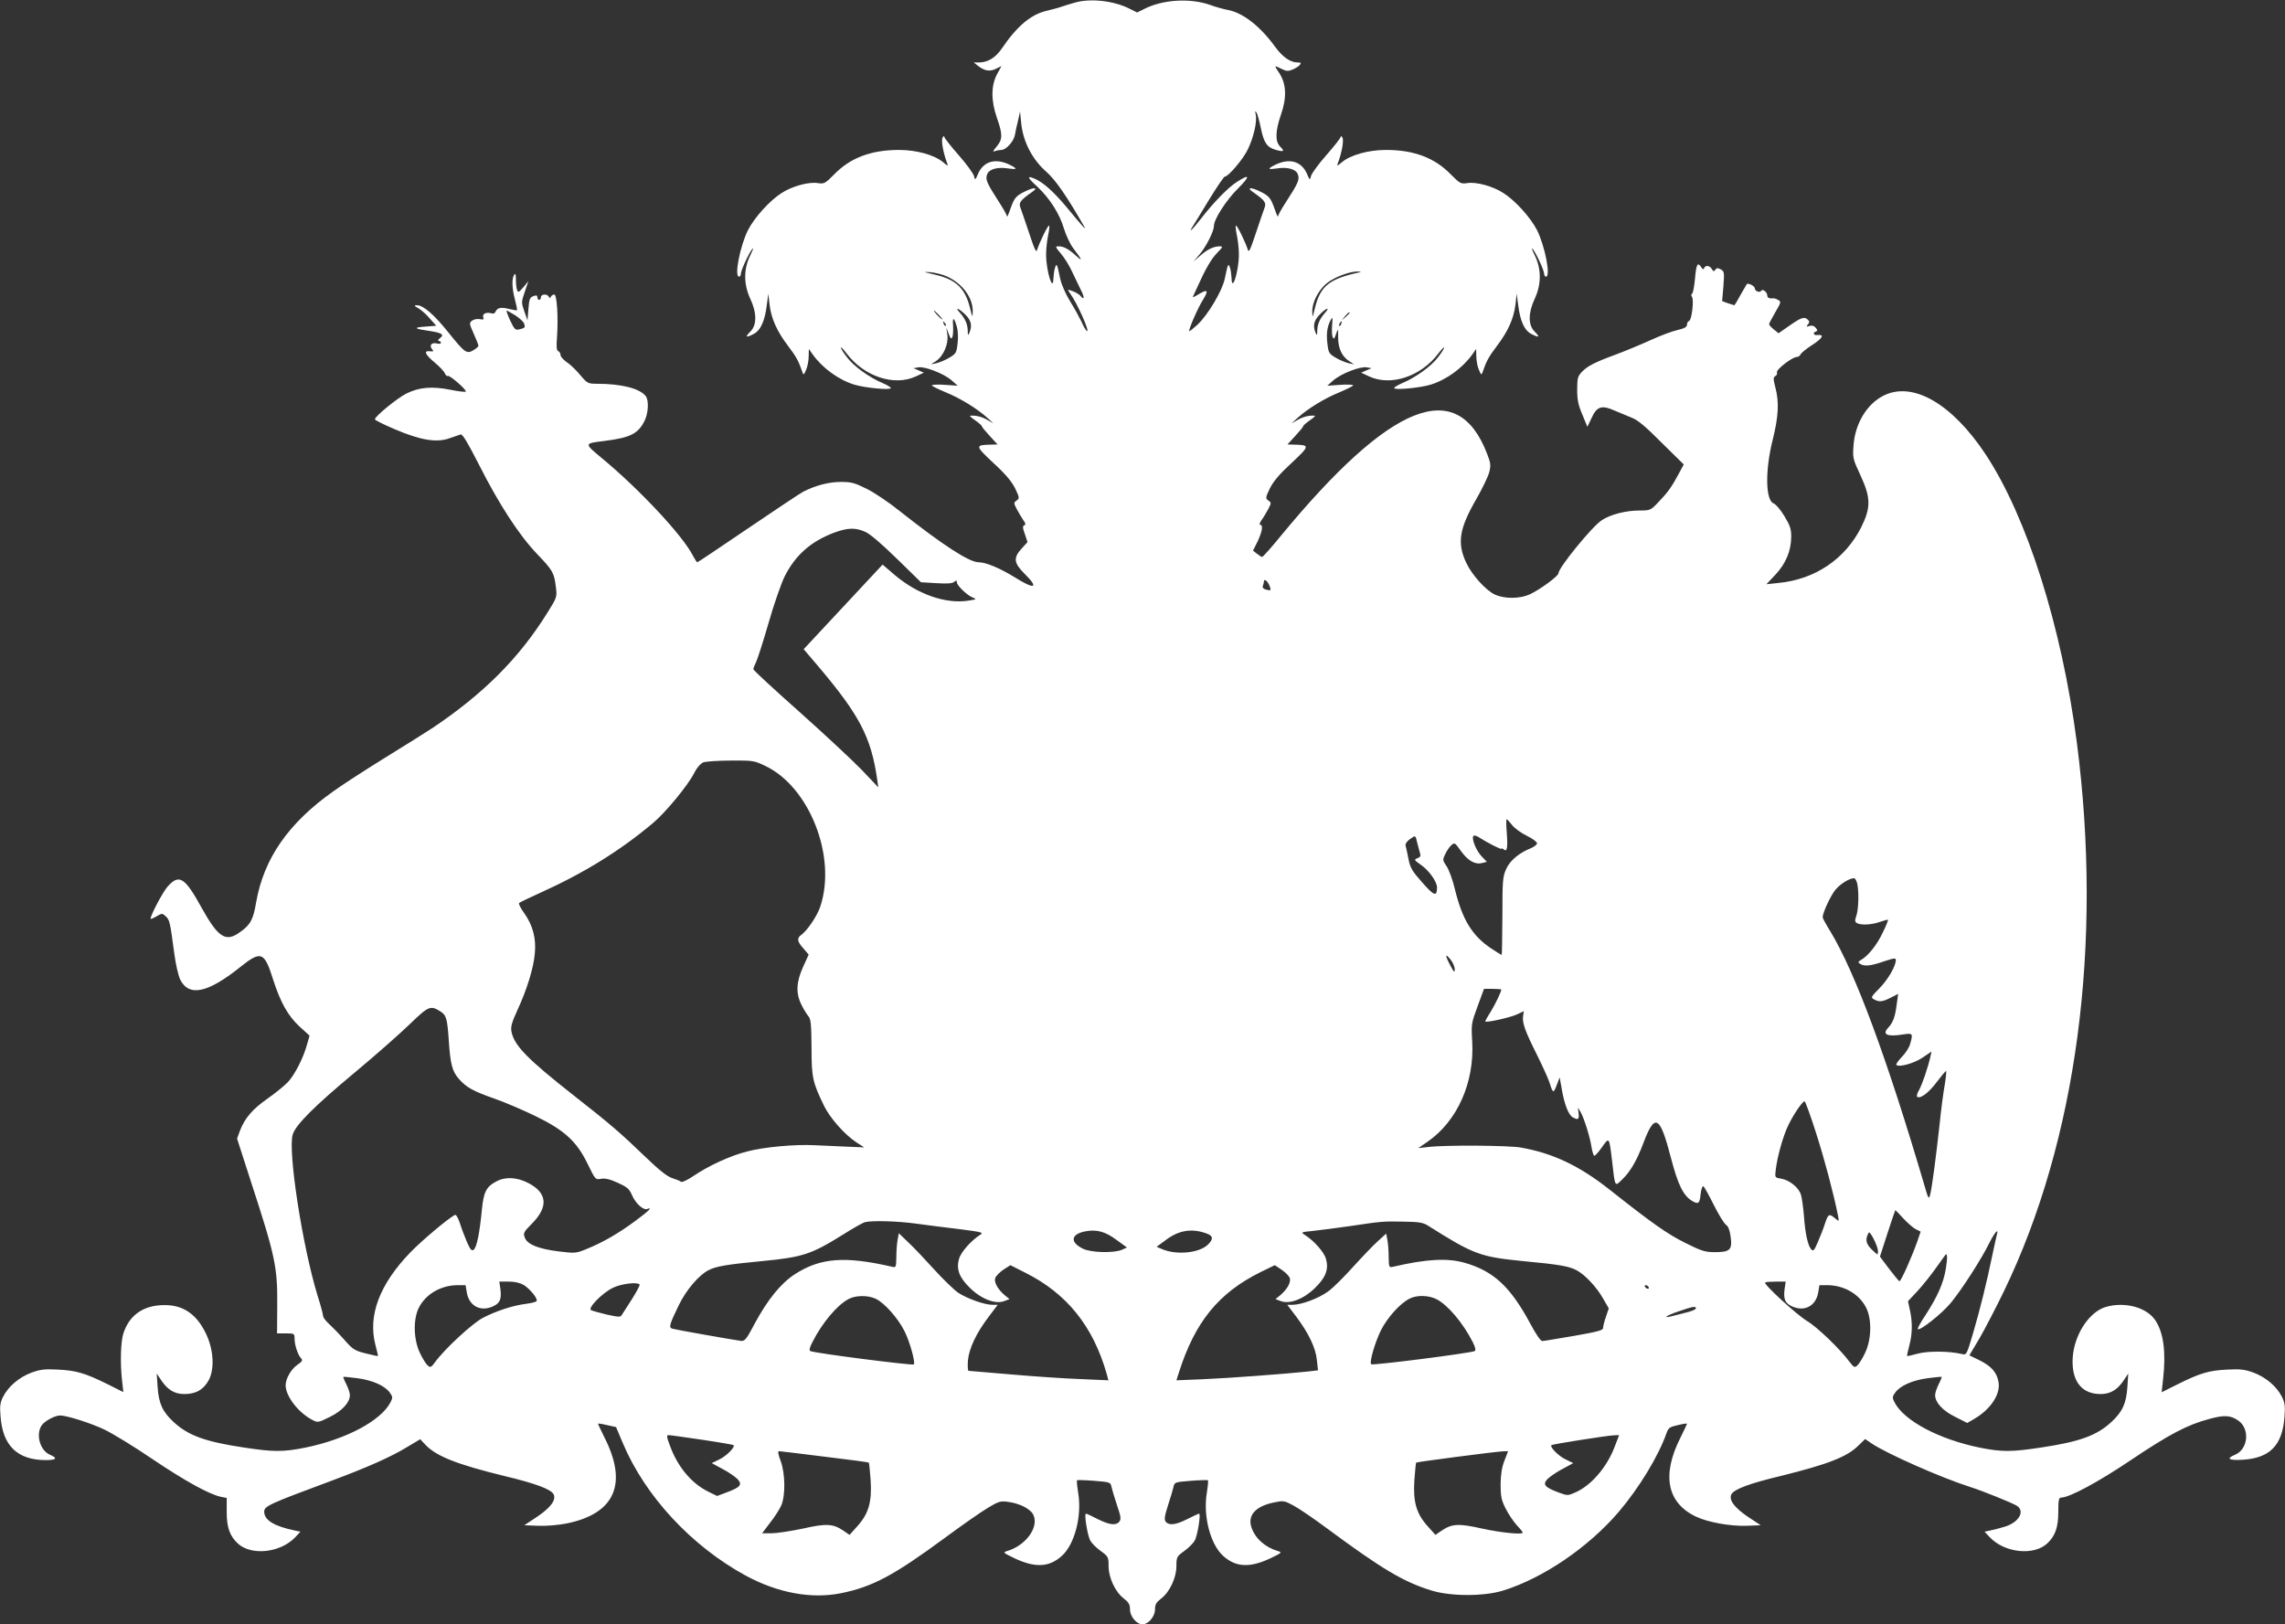 <?xml version="1.0" standalone="no"?>
<!DOCTYPE svg PUBLIC "-//W3C//DTD SVG 20010904//EN"
 "http://www.w3.org/TR/2001/REC-SVG-20010904/DTD/svg10.dtd">
<svg version="1.0" xmlns="http://www.w3.org/2000/svg"
 width="1280pt" height="910pt" viewBox="0 0 1280 910"
 preserveAspectRatio="xMidYMid meet">
<rect x="0" y="0" width="1280" height="910" fill="#333333" stroke="none"/>
<g transform="translate(0,910) scale(0.1,-0.1)"
fill="#ffffff" stroke="none">
<path d="M6020 9085 c-25 -7 -58 -17 -75 -23 -16 -6 -52 -15 -80 -22 -89 -20
-167 -85 -254 -213 -35 -51 -78 -77 -128 -77 l-28 0 25 -20 c36 -28 66 -32
100 -15 l30 15 -25 -46 c-34 -64 -34 -149 0 -246 32 -91 32 -119 -2 -159 -21
-25 -24 -31 -10 -26 10 4 27 7 36 7 27 0 69 47 76 83 3 18 11 55 18 82 l11 50
7 -69 c11 -101 62 -200 140 -268 53 -47 116 -139 213 -308 15 -26 -14 6 -98
108 -75 90 -136 144 -185 163 -40 16 -35 3 20 -47 69 -65 125 -152 149 -235
12 -38 35 -88 53 -111 49 -64 54 -76 16 -42 -41 38 -70 54 -99 54 -20 0 -19
-3 13 -41 19 -22 48 -68 63 -102 16 -33 39 -80 50 -104 21 -42 18 -57 -5 -29
-7 8 -26 19 -43 25 -30 11 -30 11 -14 -12 41 -56 115 -224 94 -211 -6 4 -19
26 -29 50 -11 23 -39 75 -64 115 -26 43 -49 94 -56 128 -17 82 -20 90 -29 61
-5 -14 -8 -41 -9 -60 -2 -83 -41 43 -41 134 0 30 5 78 11 106 6 28 9 54 6 56
-6 6 -56 -98 -67 -135 -5 -19 -14 -1 -44 90 -21 63 -43 127 -49 143 -12 30 -3
43 64 90 37 25 15 29 -34 6 -56 -27 -65 -37 -88 -103 -10 -29 -18 -46 -18 -39
-1 8 -21 44 -46 82 -69 107 -76 125 -65 154 11 29 59 42 120 32 47 -7 51 -2
12 18 -81 42 -150 25 -182 -45 -17 -40 -18 -40 -24 -15 -4 15 -42 67 -86 117
-44 50 -80 96 -80 102 0 7 -5 5 -10 -4 -9 -15 4 -87 26 -144 7 -17 3 -16 -24
7 -48 40 -148 68 -246 68 -156 0 -273 -44 -363 -137 -51 -51 -56 -54 -91 -49
-49 9 -145 -17 -203 -55 -68 -43 -152 -137 -189 -208 -45 -91 -78 -261 -50
-261 6 0 10 7 10 15 0 20 44 115 64 140 9 11 4 -5 -11 -35 -38 -77 -38 -162 0
-244 37 -79 37 -147 1 -183 -32 -32 -27 -37 16 -15 41 20 65 74 76 167 l8 60
7 -63 c10 -78 41 -148 105 -232 45 -59 58 -84 79 -145 6 -18 8 -16 21 14 8 18
14 52 14 75 l1 41 21 -30 c56 -78 146 -143 234 -170 59 -18 204 -32 204 -19 0
5 -21 17 -46 28 -72 30 -162 94 -199 144 -19 24 -35 49 -35 55 0 5 15 -10 34
-35 98 -128 265 -183 386 -127 l45 21 -29 13 -29 12 27 5 c36 7 146 -36 188
-74 l33 -29 -72 5 c-40 3 -73 1 -73 -3 0 -4 35 -21 78 -39 81 -33 174 -90 232
-142 l35 -32 -35 20 c-31 18 -66 26 -95 23 -5 -1 7 -12 28 -26 20 -14 37 -29
37 -33 0 -4 20 -28 44 -54 l44 -48 -37 -1 c-90 -2 -89 -6 13 -102 68 -62 102
-103 122 -142 25 -52 26 -57 9 -69 -17 -12 -17 -14 0 -47 10 -19 26 -46 36
-61 14 -19 16 -27 7 -31 -10 -3 -10 -14 3 -49 l15 -45 -33 -36 c-48 -53 -44
-81 17 -142 82 -81 57 -90 -56 -19 -83 51 -161 84 -202 84 -53 0 -203 98 -441
286 -58 47 -141 103 -185 125 -68 34 -87 39 -146 39 -66 0 -141 -19 -211 -55
-19 -10 -158 -103 -310 -206 -153 -104 -280 -189 -283 -189 -3 0 -14 17 -25
38 -57 112 -299 371 -508 544 -103 86 -103 83 15 98 143 18 186 40 222 111 22
43 26 116 7 140 -33 43 -137 69 -272 69 -51 0 -55 2 -94 48 -22 27 -56 60 -76
73 -19 13 -35 31 -35 40 0 9 -6 19 -13 22 -9 3 -11 23 -7 75 8 113 0 242 -15
242 -7 0 -16 -6 -19 -12 -5 -10 -7 -10 -12 0 -8 17 -44 15 -44 -3 0 -8 -4 -15
-10 -15 -5 0 -10 7 -10 15 0 11 -6 12 -22 6 -20 -7 -24 -17 -28 -72 l-5 -64
-18 51 c-17 49 -17 52 3 110 l20 59 -28 -34 c-25 -29 -30 -31 -35 -17 -4 10
-7 36 -7 59 0 31 -3 38 -10 27 -14 -21 -12 -77 5 -140 8 -30 13 -56 11 -58 -2
-2 -22 2 -44 7 -44 12 -67 7 -76 -15 -4 -10 -13 -13 -25 -9 -27 8 -51 -4 -44
-22 5 -13 1 -15 -19 -11 -14 3 -33 -1 -43 -8 -17 -13 -17 -16 8 -72 15 -33 27
-64 27 -69 0 -5 -13 -16 -28 -25 -38 -23 -49 -14 -143 103 -77 96 -138 149
-173 149 -18 0 -17 -3 9 -18 17 -10 46 -36 64 -58 l35 -39 -65 -5 c-68 -5 -59
-12 32 -25 65 -10 79 -20 54 -39 -11 -9 -14 -16 -7 -16 6 0 12 -5 12 -10 0 -6
-10 -8 -24 -4 -28 7 -43 -11 -26 -32 11 -12 9 -14 -11 -12 -38 5 -28 -18 26
-63 28 -23 53 -50 57 -61 4 -10 12 -17 16 -14 11 6 109 -80 101 -88 -3 -3 -41
1 -84 10 -104 21 -177 15 -249 -21 -53 -27 -176 -128 -176 -144 0 -5 51 -30
112 -56 143 -61 233 -76 304 -51 27 9 56 19 64 22 11 3 38 -42 103 -169 111
-220 225 -396 327 -502 87 -91 94 -103 104 -185 7 -55 6 -57 -49 -145 -158
-253 -356 -451 -640 -642 -33 -22 -150 -95 -260 -163 -110 -68 -245 -155 -299
-194 -251 -178 -388 -376 -431 -620 -16 -97 -32 -127 -89 -167 -81 -60 -123
-33 -217 136 -94 171 -126 191 -191 117 -28 -32 -101 -172 -94 -180 2 -1 17 5
34 15 29 17 31 17 50 0 22 -20 25 -33 47 -200 9 -69 24 -135 35 -156 49 -97
155 -74 338 73 114 91 133 84 181 -69 42 -131 84 -206 149 -266 l56 -51 -13
-46 c-20 -76 -70 -174 -109 -215 -20 -21 -72 -63 -115 -93 -83 -58 -126 -109
-153 -179 l-16 -44 80 -248 c134 -411 147 -472 145 -690 l-1 -153 49 0 c47 0
49 -1 49 -29 0 -35 18 -91 36 -110 11 -12 8 -18 -20 -37 -36 -25 -66 -78 -66
-116 1 -61 72 -153 150 -193 30 -16 33 -15 98 17 69 34 112 81 112 122 0 12
-9 39 -20 61 -11 21 -18 40 -17 41 1 2 36 -2 77 -7 86 -11 155 -42 183 -80 17
-24 18 -29 4 -56 -54 -103 -248 -206 -476 -253 -125 -25 -179 -25 -348 1 -213
32 -309 67 -390 142 -62 57 -84 104 -90 196 l-5 76 20 -30 c38 -60 78 -85 135
-85 66 0 109 26 138 81 32 65 25 172 -19 261 -57 117 -141 166 -262 155 -100
-9 -169 -64 -199 -158 -15 -46 -18 -163 -8 -256 l8 -72 -88 44 c-127 63 -177
77 -278 82 -76 4 -99 1 -149 -17 -69 -26 -129 -77 -158 -134 -17 -33 -20 -52
-15 -111 12 -165 95 -245 254 -245 59 0 68 11 23 30 -55 23 -81 112 -47 164
17 25 74 56 104 56 37 0 170 -42 248 -79 44 -21 166 -95 270 -166 183 -123
319 -198 384 -211 l31 -6 0 -80 c0 -85 17 -133 62 -175 75 -70 239 -53 322 35
l29 31 -29 6 c-117 24 -174 58 -174 106 0 31 26 43 379 174 198 74 334 134
423 189 l72 43 30 -32 c60 -63 175 -109 441 -174 176 -42 260 -74 276 -102 16
-32 -16 -75 -93 -127 l-71 -47 79 -3 c45 -2 112 4 158 13 271 55 344 222 212
482 -20 40 -36 74 -36 77 0 2 23 -1 51 -8 l50 -11 38 -90 c125 -297 384 -576
688 -742 179 -97 367 -132 533 -99 178 36 296 99 588 314 92 68 198 142 235
164 61 37 72 40 114 34 68 -9 129 -41 143 -76 29 -70 -46 -170 -150 -200 -23
-7 -19 -10 41 -39 118 -56 196 -52 268 13 71 65 112 222 91 351 -6 37 -9 69
-7 72 3 2 46 1 96 -3 88 -7 92 -8 97 -33 3 -14 17 -61 31 -103 22 -64 24 -80
13 -93 -19 -23 -56 -18 -122 15 -32 17 -61 30 -65 30 -11 0 9 -125 25 -152 9
-15 35 -41 59 -58 41 -30 43 -33 43 -84 0 -65 38 -146 86 -182 27 -21 34 -33
34 -61 0 -39 37 -83 70 -83 33 0 70 44 70 83 0 28 7 40 34 61 48 36 86 117 86
182 0 51 2 54 43 84 24 17 50 43 59 58 16 27 36 152 25 152 -4 0 -33 -14 -65
-30 -65 -33 -103 -38 -122 -15 -9 11 -7 30 13 92 14 43 28 90 31 104 5 25 9
26 97 33 50 4 93 5 96 3 2 -3 -1 -35 -7 -72 -21 -129 20 -286 91 -351 72 -65
150 -69 268 -13 60 29 64 32 41 39 -73 21 -129 71 -150 134 -22 67 24 117 123
138 56 12 61 11 110 -15 29 -15 113 -72 187 -127 312 -231 433 -303 590 -351
108 -33 293 -33 400 0 225 70 477 242 647 440 115 135 223 313 268 441 11 31
18 36 64 46 28 7 51 10 51 8 0 -3 -16 -37 -36 -77 -107 -211 -76 -367 87 -444
68 -32 193 -54 283 -51 l79 3 -71 47 c-77 52 -109 95 -93 127 16 28 100 60
276 102 266 66 373 107 438 173 l35 34 37 -25 c84 -57 392 -193 550 -243 67
-21 238 -90 263 -106 48 -31 10 -95 -71 -118 -29 -9 -65 -18 -81 -21 l-29 -6
29 -31 c83 -88 247 -105 322 -35 45 42 62 90 62 177 0 66 3 80 16 80 46 0 206
86 389 209 216 145 316 198 439 231 83 23 119 22 162 -7 69 -45 59 -162 -16
-193 -53 -22 -35 -33 45 -28 151 10 220 81 232 239 5 63 2 81 -15 115 -29 57
-89 108 -158 134 -50 18 -73 21 -149 17 -102 -5 -152 -20 -278 -83 l-88 -44 8
73 c17 150 3 259 -42 328 -48 75 -172 108 -279 77 -100 -30 -186 -171 -186
-306 0 -117 56 -182 157 -182 57 0 97 25 135 85 l20 30 -5 -76 c-6 -92 -28
-139 -90 -196 -81 -75 -177 -110 -390 -142 -169 -26 -223 -26 -348 -1 -228 47
-422 150 -476 253 -14 27 -13 32 4 56 28 38 97 69 183 80 41 5 76 9 77 7 1 -1
-6 -20 -17 -41 -11 -22 -20 -49 -20 -61 0 -41 43 -88 113 -122 l67 -34 43 25
c90 54 145 138 132 206 -10 53 -39 86 -104 119 l-59 29 56 94 c30 52 92 171
137 264 409 845 555 1947 409 3075 -85 651 -279 1264 -512 1616 -188 283 -407
409 -570 328 -94 -47 -160 -156 -169 -279 -5 -70 -4 -76 38 -166 59 -127 60
-181 6 -291 -90 -179 -258 -294 -465 -314 l-67 -7 51 54 c58 62 88 134 88 214
0 41 -7 62 -38 113 -21 35 -48 67 -61 72 -45 17 -48 184 -5 355 33 133 37 212
15 295 -12 47 -12 56 0 63 8 4 12 14 9 21 -6 15 86 86 111 86 9 0 18 7 21 14
3 8 32 32 65 53 59 38 71 60 30 56 -22 -3 -29 13 -8 20 9 3 9 8 -2 21 -9 11
-21 14 -35 10 -17 -6 -19 -5 -9 8 10 11 10 17 1 26 -20 20 -37 14 -102 -31
l-63 -44 -26 21 c-15 12 -27 25 -27 30 0 4 16 34 35 67 33 56 33 59 15 69 -11
6 -23 10 -27 9 -20 -3 -33 2 -33 15 0 19 -26 40 -34 27 -9 -13 -36 -2 -36 14
0 12 -37 32 -45 23 -1 -1 -17 -29 -35 -60 -17 -32 -33 -58 -34 -58 -2 0 -18 5
-36 11 l-33 12 7 83 c6 78 5 84 -15 95 -17 9 -24 8 -30 -2 -8 -11 -11 -11 -20
4 -12 20 -35 23 -43 5 -3 -9 -8 -8 -16 5 -20 31 -28 18 -35 -63 -4 -44 -11
-83 -17 -86 -5 -3 -5 -10 0 -17 12 -16 -1 -130 -16 -135 -7 -2 -12 -12 -12
-21 0 -13 -14 -21 -53 -30 -29 -6 -97 -32 -152 -57 -55 -25 -142 -61 -193 -80
-117 -43 -161 -65 -192 -99 -22 -23 -25 -36 -25 -98 0 -57 6 -86 29 -140 l28
-68 24 50 c29 64 56 73 128 41 28 -12 71 -30 96 -40 33 -12 78 -49 168 -140
l124 -122 -28 -52 c-40 -75 -62 -105 -113 -158 -44 -47 -47 -48 -106 -48 -77
0 -164 -22 -213 -55 -54 -35 -242 -266 -242 -297 -1 -16 -103 -91 -161 -118
-56 -25 -140 -26 -195 -1 -50 23 -128 109 -160 177 -53 112 -40 192 57 360 32
56 64 122 71 147 10 40 9 51 -11 103 -167 438 -540 289 -1156 -458 -53 -65
-100 -118 -105 -118 -4 0 -17 8 -29 18 l-22 17 26 52 c26 56 32 93 14 93 -6 0
-2 12 9 28 11 15 27 42 37 61 17 33 17 35 0 47 -17 12 -16 17 9 69 20 39 54
80 122 142 102 96 103 100 13 102 l-37 1 44 48 c24 26 44 50 44 54 0 4 17 19
37 33 21 14 33 25 28 26 -29 3 -64 -5 -95 -23 l-35 -20 35 32 c58 52 151 109
233 142 42 18 77 35 77 39 0 4 -33 6 -72 3 l-73 -5 33 29 c42 38 152 81 188
74 l27 -5 -29 -12 -29 -13 45 -21 c121 -56 288 -1 386 127 19 25 34 40 34 35
0 -6 -16 -31 -35 -55 -37 -50 -127 -114 -199 -144 -25 -11 -46 -23 -46 -28 0
-13 145 1 204 19 88 27 178 92 234 170 l21 30 1 -41 c0 -23 6 -57 14 -75 13
-30 15 -32 21 -14 21 61 34 86 79 145 64 84 95 154 105 232 l7 63 8 -60 c11
-93 35 -147 76 -167 43 -22 48 -17 16 15 -36 36 -36 104 1 183 38 82 38 167 0
244 -15 30 -20 46 -11 35 20 -25 64 -120 64 -140 0 -8 5 -15 10 -15 28 0 -5
170 -50 261 -37 71 -121 165 -189 208 -58 38 -154 64 -203 55 -35 -5 -40 -2
-91 49 -90 93 -207 137 -363 137 -98 0 -198 -28 -246 -68 -27 -23 -31 -24 -24
-7 22 57 35 129 26 144 -5 9 -10 11 -10 4 0 -6 -36 -52 -80 -102 -44 -50 -82
-102 -86 -117 -6 -25 -7 -25 -24 15 -32 70 -101 87 -182 45 -39 -20 -35 -25
12 -18 61 10 109 -3 120 -32 11 -29 4 -47 -65 -154 -25 -38 -45 -74 -46 -82 0
-7 -8 10 -18 39 -23 66 -32 76 -88 103 -49 23 -71 19 -34 -6 67 -47 76 -60 64
-90 -6 -16 -28 -80 -49 -143 -30 -91 -39 -109 -44 -90 -11 37 -61 141 -67 135
-3 -2 0 -28 6 -56 6 -28 11 -76 11 -106 0 -91 -39 -217 -41 -133 -1 18 -4 45
-9 59 -9 29 -12 21 -29 -61 -14 -68 -94 -203 -154 -259 -23 -21 -43 -37 -45
-35 -6 6 50 135 79 179 31 51 23 58 -29 26 -19 -12 -32 -17 -30 -13 2 4 12 26
22 48 49 109 80 163 114 198 32 33 34 37 15 37 -34 0 -68 -16 -109 -52 l-39
-33 34 39 c37 43 81 130 81 160 0 37 67 142 133 208 72 72 70 87 -4 39 -49
-31 -130 -114 -203 -208 -49 -63 -71 -83 -44 -40 8 12 49 79 92 150 43 70 82
127 86 127 21 0 106 101 131 155 32 68 52 154 43 194 -4 19 -3 22 4 11 6 -8
17 -48 25 -88 17 -83 35 -108 85 -122 44 -12 50 -8 23 19 -29 29 -27 87 5 180
33 95 30 171 -10 232 -30 45 -30 44 13 23 26 -13 37 -14 61 -4 16 7 35 18 41
26 9 11 7 14 -11 14 -42 0 -85 30 -128 89 -85 117 -182 191 -267 206 -22 4
-65 16 -95 27 -112 40 -266 31 -370 -22 l-40 -20 -40 20 c-89 46 -223 61 -310
35z m-717 -1533 c89 -40 148 -121 146 -199 -1 -35 -2 -33 -15 21 -26 107 -77
158 -184 184 -25 6 -54 14 -65 16 -11 3 2 3 28 1 27 -3 68 -13 90 -23z m2312
22 c-168 -36 -219 -76 -249 -200 -14 -57 -14 -57 -15 -19 -1 52 35 120 81 158
42 34 129 67 173 66 19 -1 23 -3 10 -5z m-2208 -236 c34 -33 40 -63 23 -103
-7 -17 -9 -14 -9 13 -1 37 -14 66 -44 100 -31 34 -7 26 30 -10z m2016 10 c-30
-34 -43 -63 -44 -100 0 -27 -2 -30 -9 -13 -17 39 -10 69 22 102 35 37 63 46
31 11z m-4536 -15 c24 -16 46 -36 49 -46 7 -22 6 -24 -26 -32 -23 -6 -28 -1
-52 49 -14 31 -23 56 -20 56 3 0 25 -12 49 -27z m2373 2 c13 -14 21 -25 18
-25 -2 0 -15 11 -28 25 -13 14 -21 25 -18 25 2 0 15 -11 28 -25z m2300 12 c0
-2 -10 -12 -22 -23 l-23 -19 19 23 c18 21 26 27 26 19z m-2200 -78 c7 -23 8
-64 4 -95 -6 -51 -9 -56 -48 -79 -22 -13 -54 -26 -71 -30 l-30 -6 28 18 c41
27 71 95 64 146 l-6 42 13 -35 c11 -28 15 -32 21 -18 4 10 5 38 4 62 -5 53 6
50 21 -5z m2102 6 c-2 -25 -1 -53 3 -63 6 -14 10 -11 19 16 12 34 12 34 12
-20 0 -60 21 -105 63 -132 l26 -17 -30 6 c-16 4 -49 17 -71 30 -39 23 -42 28
-48 78 -7 53 -2 95 16 130 13 25 14 22 10 -28z m-2164 0 c-3 -3 -9 2 -12 12
-6 14 -5 15 5 6 7 -7 10 -15 7 -18z m2215 10 c-3 -9 -8 -14 -10 -11 -3 3 -2 9
2 15 9 16 15 13 8 -4z m-2665 -1165 c27 -12 94 -70 177 -151 l134 -131 85 -5
c61 -4 90 -2 101 7 12 10 15 10 15 -2 0 -18 58 -74 90 -86 23 -9 20 -10 -25
-17 -126 -20 -284 35 -411 142 l-70 60 -221 -237 -221 -237 80 -94 c233 -275
298 -399 332 -637 l6 -43 -92 97 c-51 53 -209 200 -350 326 -142 126 -258 233
-258 239 0 5 7 23 15 39 8 16 40 115 70 219 30 105 71 222 90 261 61 121 148
197 278 246 77 28 119 29 175 4z m2261 -296 c14 -32 12 -35 -18 -27 -14 4 -20
11 -17 20 3 8 6 19 6 24 0 18 17 8 29 -17z m-2822 -1015 c248 -118 401 -509
308 -788 -17 -52 -73 -135 -107 -159 -25 -18 -23 -36 12 -75 l30 -35 -31 -68
c-39 -86 -42 -149 -9 -214 12 -25 30 -53 39 -64 13 -15 16 -45 17 -175 0 -168
6 -194 70 -326 33 -68 115 -161 180 -204 l45 -29 -98 4 c-54 2 -134 6 -178 8
-112 6 -286 -10 -380 -35 -95 -24 -216 -80 -300 -137 -34 -23 -64 -37 -70 -33
-5 5 -28 14 -50 21 -28 9 -73 45 -150 119 -137 132 -198 185 -400 343 -262
206 -335 281 -350 359 -5 27 2 51 33 119 53 114 91 236 98 319 8 84 -11 157
-60 226 -20 27 -32 52 -28 56 4 4 58 30 120 58 242 109 449 237 631 391 69 58
192 207 228 276 17 34 38 57 53 63 14 5 83 10 154 10 123 1 131 0 193 -30z
m4184 -332 c14 -18 52 -45 83 -60 31 -15 56 -34 56 -41 0 -8 -15 -19 -32 -27
-67 -26 -120 -70 -141 -118 -19 -42 -21 -65 -21 -263 -1 -120 -2 -218 -4 -218
-2 0 -28 16 -58 36 -107 71 -162 161 -204 332 -12 51 -33 109 -46 128 -23 34
-24 37 -8 69 8 18 24 41 34 50 18 16 20 15 54 -33 40 -55 79 -77 119 -67 l26
7 -29 30 c-30 30 -59 102 -46 115 4 4 17 1 29 -7 50 -32 127 -71 127 -65 0 4
6 2 14 -4 19 -16 23 10 16 102 -3 37 -3 67 0 67 3 0 17 -15 31 -33z m-532 -99
c5 -18 11 -43 15 -56 6 -17 3 -24 -14 -30 -20 -8 -19 -10 18 -36 47 -32 92
-96 92 -128 -1 -53 -16 -48 -82 27 -57 64 -68 82 -78 132 -6 32 -13 65 -16 74
-3 10 6 25 23 37 33 24 32 24 42 -20z m2465 -229 c10 -50 7 -143 -5 -179 -9
-26 -9 -34 2 -41 21 -13 82 -11 129 6 24 8 45 14 46 12 2 -2 -11 -35 -30 -73
-32 -68 -81 -129 -121 -152 -17 -10 -18 -13 -5 -22 23 -15 59 -12 133 14 58
19 67 20 67 7 -1 -35 -44 -109 -92 -158 -48 -48 -49 -52 -30 -62 29 -16 47
-14 94 10 l41 21 -8 -58 c-9 -71 -20 -102 -48 -132 -36 -38 -5 -52 86 -37 52
8 54 5 37 -54 -5 -19 -26 -52 -47 -73 -20 -21 -34 -41 -30 -44 14 -15 100 9
147 41 l50 34 -6 -27 c-13 -60 -47 -159 -64 -189 -11 -18 -15 -35 -10 -38 19
-12 66 25 110 84 25 33 48 60 51 61 3 0 0 -35 -7 -77 -8 -43 -21 -143 -29
-223 -20 -183 -43 -357 -53 -394 -7 -27 -10 -23 -31 50 -210 714 -388 1196
-529 1428 -23 37 -42 72 -42 77 0 26 47 126 73 156 29 33 76 62 103 63 6 0 14
-14 18 -31z m-2255 -479 c0 -21 -4 -18 -24 20 -31 58 -31 73 0 35 13 -16 24
-41 24 -55z m261 -114 c0 -11 -34 -83 -60 -125 -17 -26 -30 -51 -30 -53 0 -10
144 22 180 40 l36 17 -4 -27 c-6 -38 12 -87 78 -218 31 -63 63 -133 70 -155
19 -61 22 -62 40 -15 l17 44 12 -68 c15 -85 38 -144 62 -156 29 -16 36 -12 32
23 l-4 32 15 -25 c20 -35 53 -141 61 -195 4 -25 11 -47 15 -50 4 -2 24 19 43
47 42 59 41 60 57 -72 18 -156 14 -150 60 -105 44 43 79 104 115 199 65 173
93 159 155 -80 40 -154 70 -214 122 -244 33 -18 39 -13 45 44 3 25 10 43 15
40 5 -3 31 -50 58 -104 27 -54 58 -105 69 -112 13 -9 21 -31 26 -69 9 -71 -4
-84 -89 -84 -54 0 -74 6 -166 52 -100 50 -179 105 -427 301 -168 132 -314 201
-493 233 -68 12 -423 15 -520 3 l-55 -6 51 35 c168 116 264 333 251 562 -6 97
-5 102 30 197 l36 98 49 0 c26 0 48 -2 48 -4z m-5942 -123 c32 -20 38 -42 46
-163 9 -132 19 -172 57 -215 42 -47 77 -67 199 -110 58 -20 160 -64 228 -97
165 -80 233 -143 294 -269 43 -88 43 -89 75 -83 22 4 49 -2 93 -22 53 -24 65
-34 80 -69 20 -47 64 -87 86 -78 32 12 10 -10 -67 -67 -93 -69 -181 -120 -270
-156 -62 -26 -67 -26 -158 -15 -114 14 -177 39 -191 77 -10 25 -7 32 40 79 93
94 86 172 -20 227 -63 33 -129 37 -180 9 -57 -30 -71 -59 -81 -162 -12 -124
-28 -206 -45 -220 -11 -9 -19 -1 -38 42 -13 30 -31 78 -40 107 -12 34 -22 50
-29 45 -44 -25 -185 -144 -248 -209 -173 -179 -239 -354 -196 -519 9 -32 15
-60 14 -62 -2 -1 -33 6 -69 15 -61 15 -72 22 -120 77 -29 33 -68 72 -85 88
-18 16 -33 36 -33 44 0 8 -13 58 -30 111 -86 278 -169 819 -140 907 18 55 122
159 348 347 112 93 249 214 305 268 109 105 118 109 175 73z m7705 -680 c49
-153 98 -339 123 -463 6 -33 6 -34 -12 -19 -38 32 -42 30 -60 -23 -9 -29 -28
-77 -41 -107 -20 -47 -26 -53 -37 -40 -19 20 -34 90 -41 189 -4 47 -11 100
-17 118 -12 39 -64 81 -111 89 -34 5 -35 6 -30 47 9 78 42 194 72 255 31 63
78 131 90 131 4 0 33 -80 64 -177z m489 -479 c23 -25 54 -52 69 -60 l28 -14
-18 -53 c-31 -88 -93 -228 -101 -225 -4 2 -30 33 -58 70 l-51 68 42 130 c23
71 43 130 44 130 2 0 22 -21 45 -46z m-5532 -29 c58 -8 168 -22 244 -31 131
-17 138 -19 115 -33 -50 -32 -107 -97 -117 -134 -16 -58 1 -104 63 -164 64
-62 142 -91 191 -72 l29 11 -26 21 c-39 33 -62 73 -54 97 4 11 24 32 46 47
l39 25 83 -42 c234 -117 381 -301 457 -569 l9 -34 -158 7 c-88 3 -262 15 -388
26 -125 11 -232 20 -237 20 -5 0 -6 26 -4 58 7 69 46 152 117 246 l50 66 -29
0 c-46 0 -143 35 -193 68 -25 18 -85 76 -133 129 -49 54 -113 122 -144 151
l-55 53 -7 -38 c-4 -21 -7 -64 -7 -97 -1 -55 -2 -58 -23 -53 -265 61 -402 51
-546 -42 -78 -51 -151 -141 -222 -272 -49 -93 -58 -104 -80 -101 -39 5 -363
62 -383 68 -22 7 -18 21 35 131 41 85 112 169 167 197 42 22 103 32 301 51
227 22 274 37 455 150 55 35 109 65 120 68 41 10 183 6 285 -8z m2867 -10
c258 -163 293 -176 533 -200 205 -19 259 -29 301 -51 46 -24 111 -92 148 -157
l33 -57 -16 -47 c-9 -26 -16 -54 -16 -63 0 -13 -31 -21 -162 -44 -90 -15 -170
-29 -178 -29 -9 -1 -35 36 -68 98 -111 206 -204 293 -366 340 -97 28 -214 22
-403 -22 -22 -5 -23 -2 -24 53 0 33 -3 76 -7 96 l-7 37 -46 -42 c-26 -23 -88
-88 -138 -143 -50 -56 -113 -119 -141 -139 -53 -39 -150 -75 -200 -75 l-29 0
50 -66 c70 -93 110 -177 116 -245 l6 -56 -59 -7 c-122 -13 -444 -37 -586 -43
l-148 -6 14 44 c90 283 222 446 459 563 l78 38 39 -26 c21 -14 41 -35 45 -46
8 -24 -15 -64 -54 -97 l-26 -21 29 -11 c49 -19 127 10 191 72 62 60 79 106 63
164 -10 37 -67 102 -118 134 -24 16 -23 16 45 23 39 4 129 16 200 26 189 28
190 28 305 26 86 -1 111 -5 137 -21z m-1743 -81 l59 -43 -29 -13 c-45 -19
-172 -16 -217 6 -74 36 -69 81 10 97 66 13 113 0 177 -47z m509 34 c34 -13 34
-32 1 -63 -49 -45 -173 -57 -252 -24 l-33 14 53 39 c73 55 148 66 231 34z
m3757 -97 c0 -25 0 -24 -35 9 -33 32 -38 57 -17 94 7 13 51 -74 52 -103z m666
92 c-3 -10 -14 -61 -25 -113 -32 -156 -70 -308 -108 -438 -36 -122 -37 -124
-62 -118 -70 17 -188 18 -246 3 -32 -9 -60 -15 -62 -14 -1 2 4 27 12 57 18 66
19 131 4 200 l-11 50 56 60 c30 33 76 91 102 128 26 37 49 69 51 71 12 16 13
-18 3 -77 -13 -80 -46 -155 -114 -260 -27 -40 -46 -75 -43 -78 11 -12 136 87
186 148 63 77 171 245 216 337 28 56 53 84 41 44z m-8252 -282 c36 -23 80 -77
72 -90 -3 -5 -31 -12 -62 -16 -72 -9 -163 -39 -239 -78 -59 -31 -212 -172
-267 -247 -22 -30 -27 -33 -41 -21 -9 7 -29 38 -44 70 -37 75 -40 193 -5 258
39 74 122 122 214 123 l46 0 7 -42 c14 -78 82 -111 154 -73 33 17 41 40 34 95
l-6 40 53 0 c35 0 63 -7 84 -19z m7063 -21 c-7 -55 1 -78 34 -95 72 -38 140
-5 154 73 l7 42 46 0 c92 -1 175 -49 214 -123 35 -65 32 -183 -5 -258 -15 -32
-35 -63 -44 -70 -14 -12 -19 -9 -42 21 -54 73 -182 196 -238 229 -58 35 -245
206 -235 216 3 3 30 5 60 5 l55 0 -6 -40z m-6414 24 c3 -3 -16 -39 -41 -79
-26 -40 -51 -80 -57 -89 -9 -16 -14 -16 -85 -1 -41 10 -81 21 -89 25 -21 11
64 98 124 126 46 22 133 33 148 18z m5652 -14 c3 -5 2 -10 -4 -10 -5 0 -13 5
-16 10 -3 6 -2 10 4 10 5 0 13 -4 16 -10z m-4330 -66 c50 -23 127 -111 163
-184 29 -58 61 -175 51 -184 -8 -7 -563 64 -580 75 -7 4 -4 20 12 50 54 107
139 209 204 242 39 21 108 21 150 1z m3143 -3 c63 -33 147 -132 202 -240 15
-30 18 -46 11 -50 -18 -11 -572 -82 -580 -74 -12 9 22 124 54 189 37 73 107
151 160 178 41 22 108 20 153 -3z m1452 -51 c0 -5 -19 -14 -42 -20 -24 -6 -60
-16 -82 -21 -66 -18 -50 -2 26 24 82 28 98 31 98 17z m-5567 -736 c95 -14 174
-28 176 -30 11 -10 -39 -61 -79 -80 l-43 -21 61 -33 c33 -17 70 -43 83 -56 29
-31 17 -46 -58 -74 l-56 -21 -51 25 c-91 45 -168 136 -211 251 -21 54 -22 65
-10 65 9 0 93 -12 188 -26z m5112 -39 c-43 -114 -131 -217 -220 -256 -43 -19
-44 -19 -98 1 -74 28 -87 44 -58 74 13 13 50 39 83 56 l61 33 -43 21 c-40 19
-90 70 -79 80 5 5 314 54 351 55 l28 1 -25 -65z m-4425 -56 c134 -16 246 -31
247 -33 2 -2 6 -46 10 -98 8 -122 -11 -188 -74 -258 l-44 -49 -35 24 c-58 39
-95 41 -228 11 -67 -14 -145 -26 -174 -26 l-53 0 44 58 c25 31 53 75 63 97 25
57 23 183 -4 253 -13 34 -16 52 -8 52 6 0 121 -14 256 -31z m3808 -21 c-15
-37 -21 -77 -22 -133 0 -68 4 -88 28 -136 15 -30 43 -72 62 -93 19 -20 34 -39
34 -42 0 -13 -120 -1 -226 22 -133 30 -170 28 -228 -11 l-35 -24 -44 49 c-63
70 -82 136 -74 258 4 52 8 96 10 98 4 4 442 61 484 63 l31 1 -20 -52z"/>
</g>
</svg>
